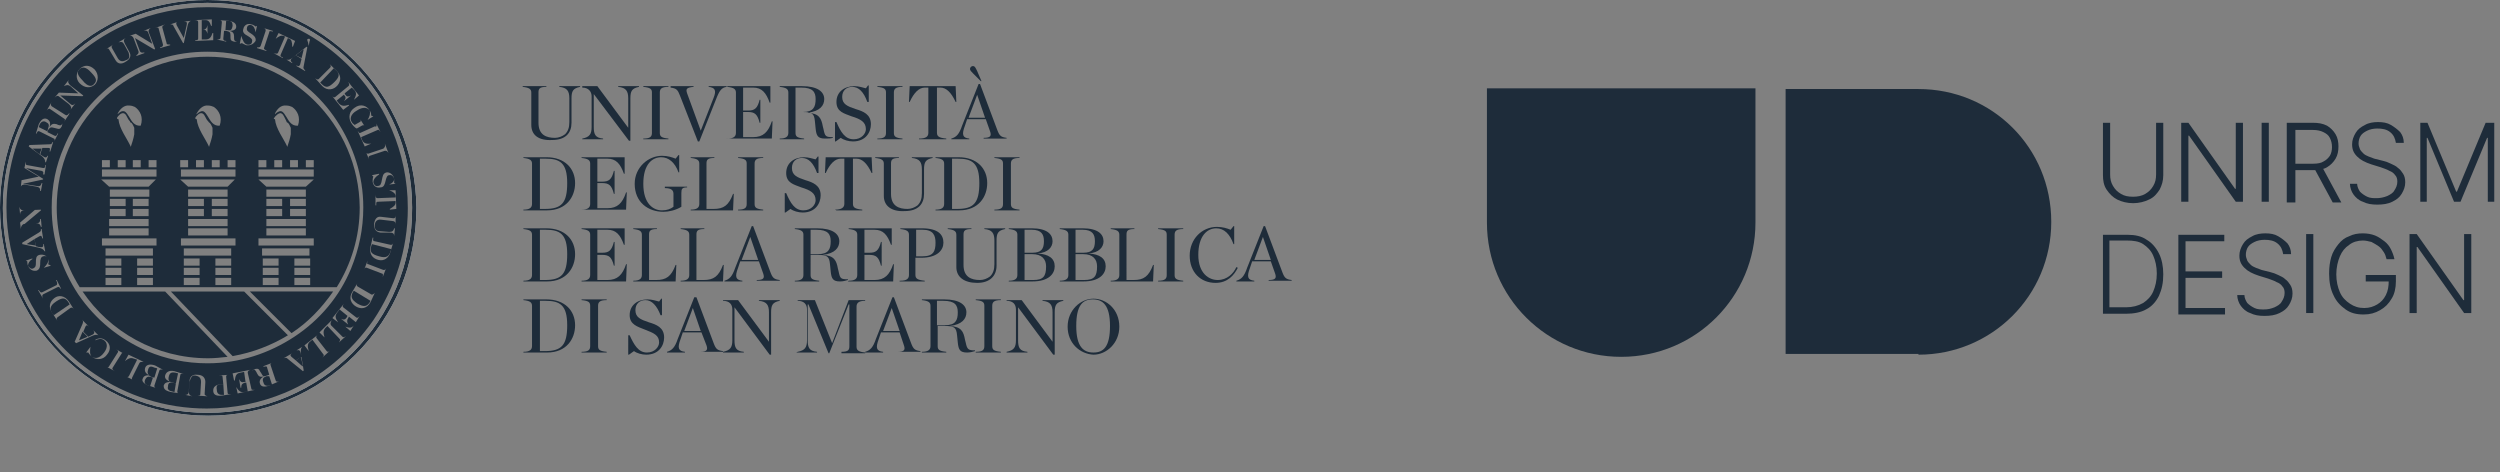 <?xml version="1.0" encoding="utf-8"?>
<!-- Generator: Adobe Illustrator 24.0.0, SVG Export Plug-In . SVG Version: 6.00 Build 0)  -->
<svg version="1.1" id="Layer_1" xmlns="http://www.w3.org/2000/svg" xmlns:xlink="http://www.w3.org/1999/xlink" x="0px" y="0px"
	 viewBox="0 0 348.2 65.8" style="enable-background:new 0 0 348.2 65.8;" xml:space="preserve">
<rect x="0" y="0" width="348.2" height="65.8" fill="#808080" stroke="none"/>
<style type="text/css">
	.st0{fill:#1E2C3A;}
	.st1{fill:none;}
	.st2{fill:#FFFFFF;}
</style>
<g>
	<path class="st0" d="M20.2,52.9c-0.1,0.3-0.1,0.6,0.4,0.8l0.3,0.1l0.4-1.2L21,52.5C20.6,52.4,20.4,52.5,20.2,52.9"/>
	<path class="st0" d="M30.8,53.5c-0.6,0-0.7,0.3-0.6,0.8c0,0.4,0.2,0.7,0.7,0.7l0.3,0l-0.1-1.5L30.8,53.5z"/>
	<rect class="st1" width="194.4" height="65.8"/>
	<polygon class="st0" points="11,47.4 11,47.4 12.2,46.9 11.5,46.2 	"/>
	<path class="st0" d="M23.4,53.8c-0.1,0.3,0,0.6,0.5,0.7l0.4,0.1l0.2-1.2l-0.4-0.1C23.6,53.2,23.4,53.4,23.4,53.8"/>
	<path class="st0" d="M7.8,42c-0.9,0.6-0.9,1.1-0.5,1.7l0.2,0.2l2.2-1.5l-0.1-0.2C9.1,41.4,8.7,41.4,7.8,42"/>
	<path class="st0" d="M23.5,52.5c-0.1,0.4,0,0.7,0.6,0.8l0.4,0.1l0.3-1.4l-0.4-0.1C23.8,51.8,23.6,52,23.5,52.5"/>
	<path class="st0" d="M20.6,51.6c-0.1,0.3,0,0.7,0.5,0.9l0.4,0.1l0.4-1.3l-0.4-0.1C20.9,50.9,20.7,51.1,20.6,51.6"/>
	<path class="st0" d="M32.4,3.6c0-0.4-0.1-0.7-0.6-0.7l-0.3,0l-0.1,1.3l0.3,0C32.2,4.3,32.3,4.1,32.4,3.6"/>
	<path class="st0" d="M13.1,11.7c0.4-0.4,0.4-0.8-0.4-1.6c-0.7-0.8-1.2-0.8-1.6-0.5c-0.4,0.4-0.4,0.8,0.4,1.6
		C12.2,12.1,12.8,12.1,13.1,11.7"/>
	<rect class="st1" width="194.4" height="65.8"/>
	<polygon class="st0" points="3.7,34 3.7,34 5,34.2 4.8,33.3 	"/>
	<polygon class="st0" points="42.3,6.9 42.2,6.9 41.2,7.7 42,8.1 	"/>
	<polygon class="st0" points="4.5,20.7 4.5,20.7 5.5,21.5 5.8,20.7 	"/>
	<path class="st0" d="M6.7,17.9c0.2-0.5,0.1-0.7-0.3-0.9c-0.3-0.2-0.7-0.1-0.9,0.4l-0.1,0.3l1.2,0.6L6.7,17.9z"/>
	<path class="st0" d="M46.6,11.4c0.8-0.8,0.7-1.2,0.1-1.7l-0.2-0.2l-1.9,2l0.2,0.2C45.4,12.3,45.8,12.2,46.6,11.4"/>
	<path class="st0" d="M51.7,34.3c-0.2,0.8,0,1.1,1.1,1.4c1,0.3,1.4,0,1.6-0.7l0.1-0.3L51.8,34L51.7,34.3z"/>
	<path class="st0" d="M49.2,40.6c-0.4,0.7-0.3,1.1,0.6,1.7c0.9,0.5,1.3,0.4,1.7-0.2l0.1-0.2l-2.3-1.4L49.2,40.6z"/>
	<path class="st0" d="M37.1,52.4c-0.5,0.2-0.6,0.4-0.4,0.9c0.1,0.4,0.4,0.5,0.9,0.4l0.3-0.1l-0.4-1.2L37.1,52.4z"/>
	<rect class="st1" width="194.4" height="65.8"/>
	<polygon class="st0" points="41.2,50.2 42.1,51 42.2,51 41.9,49.7 	"/>
	<path class="st0" d="M55.1,31.3L55.1,31.3c0-0.4-0.1-0.4-0.3-0.5l-1.7-0.2c-0.6-0.1-0.9,0.3-0.9,0.8c0,0.2,0,0.4,0.1,0.5
		c0.1,0.2,0.3,0.3,0.6,0.3l1.3,0.1c0.4,0,0.6-0.1,0.7-0.5H55l-0.1,1.1h0c0-0.4-0.2-0.5-0.6-0.5L53,32.4c-0.6-0.1-0.9-0.4-0.9-1.2
		c0.1-0.7,0.4-1.1,1-1l1.7,0.2c0.2,0,0.3-0.1,0.3-0.4l0,0L55.1,31.3z M54.4,35c-0.2,1-1,1.4-1.7,1.2c-0.8-0.2-1.3-0.8-1.1-1.8
		l0.3-1.3l0.1,0c-0.1,0.4,0,0.5,0.2,0.5l2.2,0.5c0.2,0,0.3,0,0.4-0.4l0,0L54.4,35z M53.3,38.6L53.3,38.6c0.1-0.4,0-0.5-0.1-0.5
		l-2.1-0.8c-0.2-0.1-0.3,0-0.4,0.3l0,0l0.5-1.3l0,0c-0.1,0.4-0.1,0.5,0.1,0.5l2.1,0.8c0.2,0,0.3,0,0.4-0.3l0,0L53.3,38.6z
		 M51.6,42.1c-0.5,0.9-1.3,1-2,0.6c-0.7-0.4-1.1-1.2-0.5-2.1l0.7-1.2l0,0c-0.2,0.3-0.1,0.4,0,0.5l1.9,1.1c0.1,0.1,0.3,0,0.5-0.2l0,0
		L51.6,42.1z M48.8,46.1l-0.7-0.6l0,0c0.6,0.2,0.9,0.2,1.2-0.2l0.3-0.4l-1-0.8l-0.1,0.2c-0.2,0.3-0.2,0.5,0,0.9l0,0l-1-0.8l0,0
		c0.4,0.2,0.6,0.1,0.8-0.2l0.1-0.2l-1.1-0.9l-0.3,0.4c-0.4,0.5-0.3,0.8,0.1,1.4l0,0l-0.8-0.6l1.6-2l0,0c-0.2,0.3-0.2,0.4-0.1,0.5
		l1.8,1.4c0.1,0.1,0.3,0.1,0.5-0.2l0,0L48.8,46.1z M47.2,47.7L47.2,47.7c0.2-0.3,0.2-0.4,0.1-0.5l-1.7-1.8l-0.2,0.2
		c-0.4,0.4-0.4,0.7-0.2,1.4l0,0l-0.7-0.7l1.7-1.7l0,0C46,45,46,45.1,46.1,45.3l1.6,1.6c0.1,0.1,0.2,0.1,0.5-0.1l0,0L47.2,47.7z
		 M44.9,49.8L44.9,49.8c0.3-0.3,0.2-0.4,0.1-0.5l-1.5-2l-0.2,0.2c-0.5,0.3-0.5,0.7-0.3,1.4l0,0l-0.6-0.8l1.9-1.5l0,0
		c-0.3,0.2-0.3,0.4-0.2,0.5l1.4,1.8c0.1,0.1,0.2,0.2,0.5-0.1l0,0L44.9,49.8z M42.2,51.7L40.1,50c-0.2-0.2-0.3-0.2-0.6-0.1l0,0
		l1.2-0.7l0,0c-0.3,0.2-0.3,0.3-0.1,0.5l0.6,0.5l0.8-0.5l-0.1-0.4c-0.1-0.5-0.2-0.6-0.6-0.5l0,0l0.8-0.5l0,0
		c-0.2,0.2-0.2,0.4-0.2,0.9l0.4,2.4L42.2,51.7z M37.5,53.7c-0.8,0.3-1.2,0.1-1.3-0.3c-0.1-0.3,0-0.7,0.6-1v0c-0.6,0.2-0.8,0-1-0.4
		l-0.1-0.2c-0.2-0.3-0.2-0.4-0.6-0.2l0,0c0.1-0.1,0.3-0.1,0.4-0.2c0.4-0.1,0.6,0,0.7,0.3l0.2,0.3c0.2,0.4,0.3,0.5,0.8,0.3l0.3-0.1
		l-0.3-1c0-0.2-0.2-0.2-0.5-0.1l0-0.1l1.3-0.5l0,0c-0.3,0.1-0.4,0.2-0.3,0.4l0.7,2.1c0.1,0.2,0.2,0.2,0.5,0.1l0,0L37.5,53.7z
		 M33.1,54.8l-0.2-0.9l0,0c0.3,0.5,0.6,0.8,1.1,0.7l0.5-0.1l-0.2-1.2l-0.2,0c-0.3,0.1-0.5,0.2-0.5,0.7l-0.1,0l-0.2-1.2l0,0
		c0.2,0.4,0.4,0.5,0.7,0.4l0.2,0L34,51.8l-0.5,0.1c-0.6,0.1-0.7,0.4-0.8,1.1l-0.1,0l-0.2-1l2.5-0.5l0,0c-0.3,0.1-0.4,0.2-0.4,0.4
		l0.5,2.2c0,0.2,0.1,0.2,0.5,0.2l0,0L33.1,54.8z M30.9,55.1c-0.9,0.1-1.2-0.2-1.2-0.7c0-0.4,0.2-0.8,1.1-0.9l0.3,0L31,52.5
		c0-0.2-0.1-0.2-0.5-0.2l0,0l1.4-0.1v0c-0.4,0-0.4,0.1-0.4,0.3l0.2,2.2c0,0.2,0.1,0.2,0.5,0.2v0L30.9,55.1z M20.5,48.9
		c-3.9-1.7-7.2-4.4-9.6-7.9c-2.3-3.5-3.7-7.6-3.7-12.1c0-3,0.6-5.9,1.7-8.4c1.6-3.9,4.4-7.2,7.9-9.6s7.6-3.7,12.1-3.7
		c3,0,5.8,0.6,8.5,1.7c3.9,1.6,7.2,4.4,9.5,7.9s3.7,7.6,3.7,12.1c0,3-0.6,5.8-1.7,8.5c-1.6,3.9-4.4,7.2-7.9,9.5
		c-3.5,2.3-7.6,3.7-12.1,3.7C25.9,50.6,23.1,50,20.5,48.9 M28.9,55.2l-1.4-0.1v0c0.4,0,0.4-0.1,0.4-0.2l0.1-1.7
		c0-0.6-0.3-0.8-0.8-0.9c-0.2,0-0.4,0-0.5,0.2c-0.1,0.1-0.2,0.3-0.3,0.7l-0.1,1.3c0,0.4,0.1,0.6,0.5,0.7v0L25.8,55v0
		c0.4,0,0.5-0.2,0.5-0.6l0.1-1.3c0-0.6,0.4-1,1.1-0.9c0.7,0,1.1,0.4,1.1,1l-0.1,1.7C28.5,55,28.6,55.1,28.9,55.2L28.9,55.2z
		 M25.6,52.1c-0.4-0.1-0.5,0-0.5,0.2l-0.4,2.2c0,0.2,0,0.3,0.4,0.3l0,0l-1.3-0.2c-0.9-0.2-1-0.5-1-0.9c0.1-0.3,0.3-0.5,1-0.5v0
		c-0.6-0.2-0.9-0.5-0.8-0.9c0.1-0.4,0.5-0.8,1.3-0.6L25.6,52.1L25.6,52.1z M22.7,51.5c-0.3-0.1-0.5,0-0.5,0.1l-0.7,2.1
		c0,0.2,0,0.3,0.4,0.4l0,0l-1.2-0.4c-0.8-0.3-1-0.7-0.8-1c0.1-0.3,0.4-0.5,1-0.4v0c-0.6-0.2-0.8-0.6-0.7-1s0.5-0.7,1.4-0.4
		L22.7,51.5L22.7,51.5z M19.4,50.6l-1,2c-0.1,0.2,0,0.3,0.3,0.4l0,0l-1.2-0.6l0,0c0.3,0.2,0.4,0.1,0.5-0.1l1.1-2.2L18.8,50
		c-0.5-0.2-0.8-0.2-1.4,0.3l0,0l0.5-0.9l2.1,1l0,0C19.6,50.4,19.5,50.4,19.4,50.6 M16.9,49.3l-1.2,1.9c-0.1,0.1-0.1,0.3,0.3,0.5l0,0
		L14.7,51l0,0c0.3,0.2,0.4,0.2,0.5,0l1.2-1.9c0.1-0.1,0.1-0.3-0.3-0.5l0,0l1.2,0.7l0,0C17.1,49.1,17,49.1,16.9,49.3 M12.8,49.7
		c-0.2-0.2-0.4-0.4-0.5-0.6l-0.3,0l0,0l0.6-0.8l0,0C12.5,49,12.5,49.4,12.8,49.7c0.5,0.3,1.1,0.2,1.7-0.6c0.6-0.8,0.4-1.4,0-1.7
		c-0.4-0.3-0.8-0.2-1.2,0l0-0.1c0.4-0.2,0.9-0.3,1.4,0.1c0.7,0.5,0.8,1.3,0.2,2C14.4,50.1,13.5,50.2,12.8,49.7 M10.4,47.6l1.1-2.5
		c0.1-0.3,0.1-0.4-0.1-0.6l0,0l1,1l0,0c-0.3-0.3-0.4-0.2-0.5,0l-0.3,0.7l0.7,0.7l0.4-0.2c0.5-0.2,0.5-0.4,0.3-0.7l0,0l0.7,0.7l0,0
		c-0.2-0.1-0.5-0.1-0.9,0.1l-2.2,1L10.4,47.6z M10.3,43.1c-0.2-0.3-0.3-0.3-0.5-0.2L8,44.2c-0.1,0.1-0.2,0.2,0,0.5l0,0l-0.7-1.1
		c-0.6-0.8-0.4-1.6,0.3-2.1C8.1,41.1,9,41.1,9.6,42L10.3,43.1L10.3,43.1z M6,41.6L6,41.6l-0.7-1.2l0.1,0c0.2,0.3,0.3,0.4,0.5,0.3
		l2-1C8,39.5,8,39.4,7.8,39l0.1,0l0.6,1.2l-0.1,0C8.3,40,8.2,39.9,8,40l-2,1C5.9,41.1,5.8,41.2,6,41.6 M3.9,37
		c-0.1-0.2-0.1-0.5-0.1-0.6l-0.2-0.1l0,0l0.9-0.3l0,0.1C4.1,36.3,3.9,36.7,3.9,37c0.2,0.3,0.4,0.5,0.7,0.4C5,37.2,5,37,5,36.5
		c0-0.4,0-0.9,0.5-1c0.4-0.1,1,0,1.2,0.6c0.1,0.2,0.1,0.5,0,0.7L7.1,37l0,0l-1,0.3l0,0c0.4-0.4,0.7-0.8,0.6-1.2
		c-0.1-0.4-0.4-0.5-0.7-0.4c-0.3,0.1-0.4,0.4-0.4,0.9c0,0.4,0,0.9-0.5,1.1C4.5,37.8,4.1,37.5,3.9,37 M3.1,34l0-0.2l2.3-1.4
		c0.3-0.2,0.3-0.2,0.3-0.5l0.1,0L6,33.2l-0.1,0c-0.1-0.4-0.2-0.4-0.4-0.3l-0.7,0.4l0.2,1l0.4,0.1c0.5,0.1,0.7,0,0.6-0.4l0.1,0l0.2,1
		l-0.1,0c-0.1-0.2-0.3-0.4-0.8-0.5L3.1,34z M2.9,31.9L2.9,31.9L2.8,31l2.1-1.8l0,0l-1.5,0.1c-0.4,0-0.6,0.2-0.6,0.6h0l-0.1-1.1h0
		c0.1,0.4,0.3,0.5,0.7,0.5l2.3-0.1l0,0.1l-2.4,2v0L5,31.1c0.4,0,0.6-0.1,0.6-0.6h0.1l0.1,1.1H5.7c-0.1-0.4-0.3-0.5-0.7-0.5l-1.7,0.1
		C3.1,31.3,2.9,31.5,2.9,31.9 M3,25.1l2.4-0.5v0l-2-1.2l0.2-0.9l0,0c0,0.4,0,0.5,0.2,0.5l2.2,0.4c0.2,0,0.3,0,0.3-0.4l0.1,0
		l-0.2,1.3H6c0.1-0.4,0-0.4-0.2-0.5l-2.2-0.4l0,0L6,24.9l0,0.1l-2.8,0.6v0l1.9,0.3c0.4,0.1,0.6,0,0.7-0.4l0.1,0l-0.2,1.1l-0.1,0
		c0-0.4-0.1-0.5-0.5-0.6l-1.7-0.3c-0.2,0-0.5,0.1-0.5,0.4l0,0L3,25.1z M4.1,20.2l2.7-0.1c0.3,0,0.4,0,0.5-0.3l0.1,0l-0.4,1.3l-0.1,0
		c0.1-0.4,0.1-0.5-0.2-0.5H5.9l-0.3,0.9l0.3,0.2c0.4,0.3,0.6,0.3,0.7,0l0.1,0l-0.3,0.9l-0.1,0c0-0.3-0.1-0.5-0.4-0.8L4,20.4
		L4.1,20.2z M5.4,17.3c0.4-0.8,0.8-0.9,1.2-0.7c0.3,0.2,0.5,0.5,0.3,1.1l0,0c0.3-0.5,0.6-0.5,1-0.4l0.2,0.1c0.4,0.1,0.4,0.1,0.6-0.2
		l0,0c0,0.1-0.1,0.3-0.1,0.4c-0.2,0.4-0.4,0.4-0.7,0.3l-0.4-0.1c-0.4-0.1-0.5-0.1-0.8,0.3l-0.1,0.3l1,0.5c0.2,0.1,0.3,0,0.4-0.3
		l0.1,0l-0.6,1.2l0,0c0.2-0.3,0.1-0.5,0-0.5l-2-1c-0.2-0.1-0.3,0-0.4,0.3l-0.1,0L5.4,17.3z M7.2,14.2L7.2,14.2
		c-0.2,0.3-0.1,0.5,0,0.6L9.1,16c0.1,0.1,0.3,0.1,0.5-0.2l0.1,0l-0.8,1.2l0,0c0.2-0.3,0.2-0.4,0-0.5L7,15.2
		c-0.1-0.1-0.3-0.1-0.5,0.2l0,0L7.2,14.2z M8.2,12.9l2.7,0.1l0,0L9.8,12c-0.3-0.2-0.5-0.2-0.9,0l0,0l0.7-0.9l0,0
		c-0.2,0.3-0.1,0.5,0.2,0.8l1.8,1.4l-0.1,0.1l-3.1-0.1l0,0l1.3,1.1c0.3,0.3,0.5,0.3,0.8,0l0,0l-0.7,0.9l0,0c0.2-0.3,0.1-0.5-0.2-0.8
		l-1.3-1c-0.2-0.2-0.4-0.2-0.7,0.1l0,0L8.2,12.9z M11.1,9.6C11.7,9,12.5,9,13.2,9.7c0.6,0.7,0.5,1.6,0,2.1c-0.6,0.5-1.4,0.5-2.1-0.2
		C10.5,11,10.6,10.1,11.1,9.6 M15.8,6.2L15.8,6.2c-0.3,0.2-0.3,0.3-0.2,0.5l0.8,1.4c0.3,0.5,0.7,0.5,1.1,0.3C17.8,8.3,17.9,8.2,18,8
		c0-0.2,0-0.4-0.1-0.7l-0.6-1.1c-0.2-0.4-0.4-0.4-0.8-0.3l0,0l1-0.6l0,0c-0.3,0.2-0.3,0.4-0.1,0.8l0.6,1.1c0.3,0.5,0.2,1-0.5,1.4
		c-0.6,0.4-1.1,0.3-1.4-0.2l-0.9-1.5c-0.1-0.2-0.2-0.2-0.5,0l0,0L15.8,6.2z M18.9,4.7l2.3,1.4l0,0l-0.5-1.4
		c-0.1-0.4-0.3-0.5-0.7-0.4l0,0L21,3.9l0,0c-0.3,0.2-0.4,0.4-0.2,0.8l0.8,2.1l-0.1,0.1l-2.7-1.6l0,0l0.6,1.6
		c0.1,0.4,0.3,0.5,0.7,0.4l0,0.1l-1.1,0.4l0-0.1c0.3-0.2,0.4-0.4,0.2-0.8l-0.6-1.6c-0.1-0.2-0.3-0.4-0.6-0.3l0,0L18.9,4.7z M23,3.4
		L23,3.4c-0.4,0.2-0.4,0.3-0.4,0.4l0.6,2.2c0,0.2,0.1,0.2,0.5,0.2l0,0.1l-1.4,0.4l0-0.1c0.4-0.1,0.4-0.2,0.4-0.4l-0.6-2.2
		c0-0.2-0.2-0.2-0.5-0.1l0,0L23,3.4z M24.9,3L24.9,3c-0.4,0.1-0.4,0.2-0.3,0.5l1,1.8h0L26,3.5c0.1-0.4,0-0.5-0.4-0.5l0,0l1-0.1l0,0
		c-0.3,0.1-0.4,0.3-0.5,0.8l-0.5,2.3l-0.1,0l-1.3-2.3c-0.1-0.3-0.2-0.3-0.5-0.3v0L24.9,3z M29.5,2.7l0,0.9l-0.1,0
		C29.2,3,29,2.8,28.6,2.8l-0.5,0l0,1.3l0.2,0c0.3,0,0.5-0.1,0.6-0.6h0l0,1.2h0c-0.1-0.4-0.3-0.6-0.6-0.6h-0.2l0,1.4l0.5,0
		c0.6,0,0.8-0.3,1-0.9h0.1v1l-2.5,0.1V5.6c0.4,0,0.4-0.1,0.4-0.3l0-2.2c0-0.2-0.1-0.3-0.5-0.3v0L29.5,2.7z M30.2,5.5
		c0.4,0,0.5-0.1,0.5-0.2l0.2-2.2c0-0.2-0.1-0.3-0.4-0.3v0l1.3,0.1c0.8,0.1,1.1,0.4,1.1,0.8c0,0.4-0.3,0.6-1,0.6v0
		c0.6,0.1,0.7,0.4,0.7,0.8v0.2c0,0.4,0.1,0.4,0.4,0.5v0c-0.1,0-0.3,0-0.4,0c-0.4-0.1-0.5-0.2-0.5-0.6V4.9c0-0.4-0.1-0.5-0.6-0.6
		l-0.3,0l-0.1,1.1c0,0.2,0.1,0.3,0.4,0.3l0,0.1L30.2,5.5L30.2,5.5z M33.6,5L33.6,5c0.2,0.6,0.4,1.1,0.8,1.2c0.4,0.1,0.7-0.1,0.7-0.4
		C35.2,5.5,35,5.3,34.5,5c-0.4-0.2-0.8-0.5-0.6-1C34,3.5,34.5,3.2,35,3.4c0.2,0,0.5,0.2,0.6,0.3l0.2-0.1l0,0l-0.2,0.9l0,0
		c-0.1-0.6-0.3-0.9-0.6-1c-0.3-0.1-0.6,0.1-0.6,0.4c-0.1,0.3,0.1,0.5,0.6,0.8c0.3,0.2,0.7,0.5,0.6,1C35.4,6,35,6.4,34.3,6.3
		c-0.2-0.1-0.5-0.2-0.6-0.3l-0.3,0.1l0,0L33.6,5z M36.3,6.4L37,4.3c0-0.2,0-0.3-0.3-0.4l0,0L38,4.3l0,0.1c-0.4-0.1-0.5-0.1-0.5,0.1
		l-0.7,2.1c-0.1,0.2,0,0.3,0.3,0.4l0,0.1l-1.3-0.4l0-0.1C36.1,6.6,36.2,6.6,36.3,6.4 M38.1,7.4c0.3,0.1,0.5,0.1,0.6,0l1-2.3L39.5,5
		c-0.3-0.1-0.6,0-1.1,0.4l0,0l0.4-0.8l2.3,1.1l-0.3,0.8l-0.1,0c0-0.6-0.1-1-0.4-1.1l-0.2-0.1l-1,2.3c-0.1,0.2,0,0.3,0.3,0.4l0,0.1
		L38.1,7.4L38.1,7.4z M42.8,6.6l-0.5,2.6c-0.1,0.3,0,0.4,0.2,0.6l0,0.1l-1.2-0.7l0-0.1c0.3,0.2,0.4,0.1,0.5-0.1L42,8.2l-0.8-0.5
		L40.8,8c-0.4,0.3-0.4,0.5-0.1,0.7l0,0.1l-0.8-0.5l0,0c0.3,0.1,0.5,0,0.9-0.3l1.9-1.5L42.8,6.6z M42.8,5.5c0-0.1,0.2-0.1,0.3-0.1
		c0.1,0.1,0.1,0.2,0,0.4L43,6.4l0,0l-0.1-0.5C42.8,5.7,42.8,5.6,42.8,5.5 M43.9,10.9c0.3,0.2,0.4,0.2,0.5,0.1L46,9.4
		c0.1-0.1,0.1-0.3-0.1-0.5l0,0l0.9,0.9c0.8,0.7,0.7,1.5,0.2,2.1c-0.5,0.6-1.4,0.8-2.1,0.1L43.9,10.9L43.9,10.9z M48.5,11.4l1.5,1.9
		l-0.7,0.6l0,0c0.3-0.6,0.4-0.9,0.1-1.3L49,12.2l-1,0.8l0.1,0.2c0.2,0.3,0.4,0.3,0.8,0.1l0,0l-1,0.8l0,0c0.3-0.4,0.3-0.6,0-0.9
		L48,13.1l-1.1,0.9l0.3,0.4c0.4,0.4,0.7,0.4,1.4,0.2l0,0.1l-0.8,0.6l-1.6-2l0,0c0.2,0.3,0.4,0.3,0.5,0.2l1.7-1.4
		C48.7,11.9,48.7,11.8,48.5,11.4L48.5,11.4z M51.5,15.4c0.2,0.3,0.2,0.5,0.2,0.7l0.3,0.1l0,0l-0.8,0.5l0,0
		C51.5,16.2,51.6,15.8,51.5,15.4c-0.3-0.4-0.9-0.6-1.8,0c-0.9,0.5-1,1.2-0.7,1.6c0.1,0.2,0.3,0.3,0.4,0.4l0.7-0.4
		c0.2-0.1,0.2-0.2,0-0.5l0,0l0.7,1.1l0,0c-0.1-0.2-0.2-0.2-0.4-0.1l-0.7,0.4c-0.3-0.1-0.6-0.5-0.8-0.8c-0.4-0.7-0.3-1.6,0.5-2.1
		C50.2,14.4,51.1,14.7,51.5,15.4 M52.4,17.2L52.4,17.2l0.6,1.2l0,0c-0.2-0.3-0.3-0.4-0.4-0.3l-2.3,1l0.1,0.3
		c0.2,0.5,0.5,0.7,1.3,0.6l0,0l-0.9,0.4l-1-2.2l0,0c0.2,0.3,0.3,0.4,0.4,0.3l2-0.9C52.5,17.7,52.5,17.5,52.4,17.2 M53.6,20L53.6,20
		l0.5,1.3l0,0C53.9,21,53.8,21,53.6,21l-2.1,0.7c-0.2,0.1-0.2,0.2-0.1,0.5l0,0L50.9,21l0,0c0.1,0.4,0.2,0.4,0.4,0.4l2.1-0.7
		C53.6,20.5,53.7,20.4,53.6,20 M54.9,24.9c0,0.2,0,0.5,0,0.6l0.2,0.1l0,0l-0.9,0.1l0,0C54.7,25.5,54.9,25.2,54.9,24.9
		c-0.1-0.3-0.3-0.6-0.7-0.5c-0.3,0-0.4,0.4-0.5,0.8c-0.1,0.4-0.2,0.9-0.7,0.9c-0.5,0.1-1-0.1-1.1-0.8c0-0.2,0-0.5,0.1-0.7l-0.2-0.2
		l0,0l1-0.2l0,0.1C52.3,24.6,52,25,52,25.4c0.1,0.4,0.4,0.6,0.6,0.5c0.4,0,0.5-0.3,0.6-0.9c0.1-0.4,0.1-0.9,0.7-1
		C54.4,24,54.8,24.4,54.9,24.9 M55.2,29.1l-0.9,0.1v-0.1c0.5-0.3,0.8-0.5,0.8-0.9l0-0.2l-2.5,0.1c-0.2,0-0.2,0.1-0.2,0.5h-0.1l0-1.5
		h0c0,0.4,0.1,0.5,0.3,0.5l2.5-0.1l0-0.2c0-0.3-0.3-0.6-0.9-0.8v0l0.9,0L55.2,29.1z M54.6,18.1c-2.1-5-5.7-9.3-10.1-12.3
		c-4.5-3-9.8-4.8-15.6-4.8c-3.8,0-7.5,0.8-10.9,2.2c-5,2.1-9.3,5.7-12.3,10.1c-3,4.4-4.8,9.8-4.8,15.6c0,3.8,0.8,7.5,2.2,10.9
		c2.1,5,5.6,9.3,10.1,12.3c4.4,3,9.8,4.8,15.6,4.8h0c3.8,0,7.5-0.8,10.9-2.2c5-2.1,9.2-5.7,12.3-10.1c3-4.5,4.8-9.8,4.8-15.6
		C56.8,25.1,56,21.4,54.6,18.1"/>
	<path class="st2" d="M28.9,57.5c-15.7,0-28.5-12.8-28.5-28.5S13.2,0.4,28.9,0.4c15.7,0,28.5,12.8,28.5,28.5
		C57.5,44.7,44.7,57.5,28.9,57.5 M49.4,8.5C43.9,3,36.7,0,28.9,0s-15,3-20.5,8.5C3,13.9,0,21.2,0,28.9s3,15,8.5,20.5
		s12.7,8.5,20.5,8.5c7.7,0,15-3,20.5-8.5s8.5-12.7,8.5-20.5C57.9,21.2,54.8,13.9,49.4,8.5"/>
	<path class="st0" d="M28.9,57.5c-15.7,0-28.5-12.8-28.5-28.5S13.2,0.4,28.9,0.4c15.7,0,28.5,12.8,28.5,28.5
		C57.5,44.7,44.7,57.5,28.9,57.5 M49.4,8.5C43.9,3,36.7,0,28.9,0s-15,3-20.5,8.5C3,13.9,0,21.2,0,28.9s3,15,8.5,20.5
		s12.7,8.5,20.5,8.5c7.7,0,15-3,20.5-8.5s8.5-12.7,8.5-20.5C57.9,21.2,54.8,13.9,49.4,8.5"/>
	<path class="st0" d="M43.7,23.3h-1.1v-1h1.1V23.3z M43.7,24.6H36v-1h7.7V24.6z M42.6,26h-5.5L36,25h7.7L42.6,26z M42.6,32.8h-5.5
		v-1h5.5V32.8z M42.6,31.5h-5.5v-1h5.5V31.5z M39.3,30.1h-2.2v-1h2.2V30.1z M39.3,28.7h-2.2v-1h2.2V28.7z M37.1,26.4h5.5v1h-5.5
		V26.4z M42.6,30.1h-2.2v-1h2.2V30.1z M40.4,27.7h2.2v1h-2.2V27.7z M43.7,34.2H36v-1h7.7V34.2z M43.1,35.6h-6.6v-1h6.6V35.6z
		 M43.1,37H41v-1h2.2V37z M43.1,38.3H41v-1h2.2V38.3z M43.1,39.7H41v-1h2.2V39.7z M38.8,37h-2.2v-1h2.2V37z M38.8,38.3h-2.2v-1h2.2
		V38.3z M38.8,39.7h-2.2v-1h2.2V39.7z M32.8,23.3h-1.1v-1h1.1V23.3z M32.8,24.6h-7.6v-1h7.6V24.6z M31.7,26h-5.5l-1.1-1h7.6L31.7,26
		z M31.7,32.8h-5.5v-1h5.5V32.8z M31.7,31.5h-5.5v-1h5.5V31.5z M28.4,30.1h-2.2v-1h2.2V30.1z M28.4,28.7h-2.2v-1h2.2V28.7z
		 M26.2,26.4h5.5v1h-5.5V26.4z M31.7,30.1h-2.2v-1h2.2V30.1z M29.5,27.7h2.2v1h-2.2V27.7z M32.8,34.2h-7.6v-1h7.6V34.2z M32.2,35.6
		h-6.6v-1h6.6V35.6z M32.2,37H30v-1h2.2V37z M32.2,38.3H30v-1h2.2V38.3z M32.2,39.7H30v-1h2.2V39.7z M27.8,37h-2.2v-1h2.2V37z
		 M27.8,38.3h-2.2v-1h2.2V38.3z M27.8,39.7h-2.2v-1h2.2V39.7z M21.8,23.3h-1.1v-1h1.1V23.3z M21.8,24.6h-7.6v-1h7.6V24.6z M20.7,26
		h-5.5l-1.1-1h7.6L20.7,26z M20.7,32.8h-5.5v-1h5.5V32.8z M20.7,31.5h-5.5v-1h5.5V31.5z M17.5,30.1h-2.2v-1h2.2V30.1z M17.5,28.7
		h-2.2v-1h2.2V28.7z M15.3,26.4h5.5v1h-5.5V26.4z M20.7,30.1h-2.2v-1h2.2V30.1z M18.5,27.7h2.2v1h-2.2V27.7z M21.8,34.2h-7.6v-1h7.6
		V34.2z M21.3,35.6h-6.6v-1h6.6V35.6z M21.3,37h-2.2v-1h2.2V37z M21.3,38.3h-2.2v-1h2.2V38.3z M21.3,39.7h-2.2v-1h2.2V39.7z
		 M16.9,37h-2.2v-1h2.2V37z M16.9,38.3h-2.2v-1h2.2V38.3z M16.9,39.7h-2.2v-1h2.2V39.7z M14.2,22.3h1.1v1h-1.1V22.3z M17.5,23.3
		h-1.1v-1h1.1V23.3z M16.3,16.4c0.1-0.2,0.6-0.8,1-0.6c0.2,0.1,0.3,0.3,0.4,0.5c0.1,0.2,0.2,0.4,0.4,0.6c0,0.1,0.1,0.2,0.2,0.2
		c0.2,0.2,0.3,0.5,0.4,0.7c0,0.3,0,0.6,0,0.9c-0.1,0.6-0.3,1.2-0.5,1.8c0,0,0,0,0,0c0,0,0-0.1,0-0.1c-0.5-1.1-1.6-2.5-1.7-3.8
		C16.3,16.6,16.3,16.5,16.3,16.4 M19.6,23.3h-1.1v-1h1.1V23.3z M16.4,15.8c0.3-0.6,0.9-1.2,1.6-1.1c0.3,0,0.6,0.1,0.8,0.2
		c0.7,0.5,1.2,1.4,0.8,2.6c-0.9,0.1-1.3-0.7-1.6-1.2l0,0c-0.2-0.3-0.4-0.7-0.7-0.8c-0.4-0.1-0.7,0.2-0.9,0.4
		C16.4,15.9,16.4,15.9,16.4,15.8 M25.1,22.3h1.1v1h-1.1V22.3z M28.4,23.3h-1.1v-1h1.1V23.3z M27.2,16.4c0.1-0.2,0.6-0.8,1-0.6
		c0.2,0.1,0.3,0.3,0.4,0.5c0.1,0.2,0.2,0.4,0.4,0.6c0.1,0.1,0.1,0.2,0.2,0.2c0.2,0.2,0.3,0.5,0.4,0.7c0,0.3,0,0.6,0,0.9
		c-0.1,0.6-0.3,1.2-0.5,1.8h0c0,0,0,0,0,0c0,0,0-0.1,0-0.1c-0.5-1.1-1.6-2.5-1.7-3.8C27.2,16.6,27.2,16.5,27.2,16.4 M30.6,23.3h-1.1
		v-1h1.1V23.3z M27.4,15.8c0.3-0.6,0.9-1.2,1.6-1.1c0.3,0,0.6,0.1,0.8,0.2c0.7,0.5,1.2,1.4,0.8,2.6c-0.9,0.1-1.3-0.7-1.6-1.2l0,0
		c-0.2-0.3-0.4-0.7-0.7-0.8c-0.3-0.1-0.7,0.2-0.9,0.4C27.3,15.9,27.3,15.9,27.4,15.8 M36,22.3h1.1v1H36V22.3z M39.3,23.3h-1.1v-1
		h1.1V23.3z M38.2,16.4c0.1-0.2,0.7-0.8,1-0.6c0.2,0.1,0.3,0.3,0.4,0.5c0.1,0.2,0.2,0.4,0.3,0.6c0,0.1,0.1,0.2,0.2,0.2
		c0.2,0.2,0.3,0.5,0.4,0.7c0,0.3,0,0.6,0,0.9c-0.1,0.6-0.3,1.2-0.5,1.8h0c0,0,0,0,0,0c0,0,0-0.1,0-0.1c-0.5-1.1-1.6-2.5-1.7-3.8
		C38.1,16.6,38.1,16.5,38.2,16.4 M41.5,23.3h-1.1v-1h1.1V23.3z M38.3,15.8c0.3-0.6,0.8-1.2,1.6-1.1c0.3,0,0.6,0.1,0.8,0.2
		c0.7,0.5,1.2,1.4,0.8,2.6c-0.9,0.1-1.3-0.7-1.6-1.2l0,0c-0.2-0.3-0.4-0.7-0.7-0.8c-0.3-0.1-0.7,0.2-0.9,0.4
		C38.3,15.9,38.3,15.9,38.3,15.8 M28.9,7.9c-11.6,0-21,9.4-21,21c0,4.1,1.2,7.9,3.2,11.1h35.8c2-3.2,3.2-7,3.2-11.1
		C50,17.3,40.5,7.9,28.9,7.9 M11.5,40.6c3.8,5.6,10.2,9.3,17.5,9.3c0.9,0,1.8-0.1,2.7-0.2l-8.7-9.1C22.9,40.6,11.5,40.6,11.5,40.6z
		 M40.6,46.4c2.3-1.5,4.2-3.5,5.8-5.8H34.8L40.6,46.4z M23.8,40.6l8.6,9c2.8-0.5,5.4-1.5,7.7-2.9l-6.1-6.1H23.8z"/>
	<rect class="st1" width="194.4" height="65.8"/>
	<g>
		<path class="st0" d="M74,17.4v-4.5c0-0.5-0.3-0.7-1.2-0.8V12h3.3v0.1c-1,0-1.1,0.3-1.1,0.8v4.2c0,1.7,1.1,2.1,2.3,2.1
			c0.5,0,1-0.2,1.4-0.5c0.4-0.4,0.6-0.9,0.6-1.7v-3.3c0-1-0.3-1.5-1.4-1.6V12h2.9v0.1c-1,0.2-1.2,0.6-1.2,1.6v3.4
			c0,1.4-0.8,2.4-2.7,2.4C75,19.6,74,18.8,74,17.4z"/>
		<path class="st0" d="M82.7,13.1L82.7,13.1l0,4.6c0,1,0.2,1.5,1.3,1.6v0.1h-2.9v-0.1c1-0.2,1.3-0.6,1.3-1.6v-4.3
			c0-0.6-0.4-1.2-1.3-1.2V12h2.1l4.3,5.8h0v-4.1c0-1-0.3-1.5-1.4-1.6V12h2.9v0.1c-1,0.2-1.2,0.6-1.2,1.6v5.9h-0.2L82.7,13.1z"/>
		<path class="st0" d="M89.6,19.3c1,0,1.2-0.3,1.2-0.8v-5.6c0-0.5-0.2-0.7-1.2-0.8V12h3.5v0.1c-1,0-1.2,0.3-1.2,0.8v5.6
			c0,0.5,0.2,0.7,1.2,0.8v0.1h-3.5V19.3z"/>
		<path class="st0" d="M94.7,13.3c-0.3-0.8-0.5-1-1.3-1.1V12h3.2v0.1c-1,0.1-1.1,0.3-0.9,0.9l1.9,5.2h0l1.8-4.6
			c0.4-1,0.2-1.4-0.7-1.5V12h2.5v0.1c-0.7,0.1-1,0.5-1.5,1.8l-2.3,5.8h-0.2L94.7,13.3z"/>
		<path class="st0" d="M101.3,19.3c0.9,0,1.2-0.3,1.2-0.8v-5.6c0-0.5-0.3-0.7-1.2-0.8V12h6l0,2.3l-0.1,0c-0.5-1.4-1.1-2.1-2.3-2.1
			h-1.4v3.2h0.7c0.9,0,1.3-0.3,1.6-1.5h0.1v3.2h-0.1c-0.3-1.2-0.7-1.5-1.6-1.5h-0.7v3.5h1.4c1.4,0,2.1-0.7,2.6-2.2l0.1,0l-0.1,2.4
			h-6.3L101.3,19.3L101.3,19.3z"/>
		<path class="st0" d="M110.8,18.5c0,0.5,0.2,0.7,1.2,0.8v0.1h-3.4v-0.1c0.9,0,1.2-0.3,1.2-0.8v-5.6c0-0.5-0.3-0.7-1.2-0.8V12h3.1
			c2.2,0,3.1,0.8,3.1,1.8c0,0.9-0.6,1.7-2.3,1.9v0c1.6,0.1,1.9,0.8,2.1,1.9l0.1,0.4c0.2,1,0.3,1.1,1.3,1.1v0.1
			c-0.3,0.1-0.7,0.1-1.1,0.1c-1,0-1.2-0.4-1.3-1.4l-0.1-1c-0.1-1.1-0.4-1.3-1.7-1.3h-1L110.8,18.5L110.8,18.5z M111.8,15.6
			c1.5,0,1.8-0.7,1.8-1.8c0-1-0.4-1.6-2-1.6h-0.8v3.4C110.8,15.6,111.8,15.6,111.8,15.6z"/>
		<path class="st0" d="M116.3,17h0.2c0.6,1.4,1.2,2.4,2.4,2.4c1.1,0,1.7-0.8,1.7-1.4c0-1-0.7-1.4-2-1.8c-1-0.4-2.1-0.6-2.1-2
			c0-1.4,1.1-2.2,2.5-2.2c0.6,0,1.2,0.2,1.6,0.3l0.3-0.4h0.1v2.3h-0.2c-0.5-1.4-1.2-2.1-2.1-2.1c-0.8,0-1.4,0.5-1.4,1.4
			c0,1,0.7,1.3,1.9,1.7c1,0.3,2.1,0.7,2.1,2.1c0,1.1-0.7,2.4-2.5,2.4c-0.6,0-1.3-0.2-1.7-0.5l-0.7,0.5h-0.1L116.3,17L116.3,17z"/>
		<path class="st0" d="M122.2,19.3c1,0,1.2-0.3,1.2-0.8v-5.6c0-0.5-0.2-0.7-1.2-0.8V12h3.5v0.1c-1,0-1.2,0.3-1.2,0.8v5.6
			c0,0.5,0.2,0.7,1.2,0.8v0.1h-3.5V19.3z"/>
		<path class="st0" d="M128,19.3c1,0,1.3-0.3,1.3-0.8v-6.3h-0.5c-0.8,0-1.5,0.7-2.1,2l-0.1,0l0.1-2.2h6.4l0.1,2.2l-0.1,0
			c-0.6-1.3-1.3-2-2.1-2h-0.5v6.3c0,0.5,0.3,0.7,1.3,0.8v0.1H128L128,19.3L128,19.3z"/>
		<path class="st0" d="M137.3,16.6h-2.6l-0.3,0.9c-0.5,1.3-0.3,1.7,0.6,1.8v0.1h-2.5v-0.1c0.7-0.2,1.1-0.6,1.5-1.8l2.3-5.8h0.2
			l2.4,6.4c0.3,0.8,0.5,1,1.3,1.1v0.1H137v-0.1c1,0,1.1-0.3,0.9-0.9L137.3,16.6z M137.2,16.4l-1.1-3.2h0l-1.2,3.2H137.2z
			 M135.6,10.3c-0.3-0.3-0.5-0.5-0.5-0.7c0-0.2,0.2-0.4,0.4-0.4c0.3,0,0.4,0.3,0.6,0.7l0.6,1.4h-0.1L135.6,10.3z"/>
	</g>
	<g>
		<path class="st0" d="M72.9,29.2c0.9,0,1.2-0.3,1.2-0.8v-5.6c0-0.5-0.3-0.7-1.2-0.8v-0.1h3.2c2.6,0,4,1.6,4,3.6
			c0,1.9-1.2,3.8-3.9,3.8h-3.3V29.2z M75.9,29.1c2.3,0,3.1-0.8,3.1-3.6c0-2.8-1-3.4-3-3.4h-0.8v7H75.9z"/>
		<path class="st0" d="M81,29.2c0.9,0,1.2-0.3,1.2-0.8v-5.6c0-0.5-0.3-0.7-1.2-0.8v-0.1h6l0,2.3l-0.1,0c-0.5-1.4-1.1-2.1-2.3-2.1
			h-1.4v3.2h0.7c0.9,0,1.3-0.3,1.6-1.5h0.1V27h-0.1c-0.3-1.2-0.7-1.5-1.6-1.5h-0.7v3.5h1.4c1.4,0,2.1-0.7,2.6-2.2l0.1,0l-0.1,2.4H81
			L81,29.2L81,29.2z"/>
		<path class="st0" d="M88.4,25.6c0-2.3,1.9-3.9,3.8-3.9c0.8,0,1.4,0.2,1.9,0.4l0.4-0.5h0.1V24h-0.1c-0.5-1.4-1.4-2.1-2.4-2.1
			c-1.2,0-2.5,0.9-2.5,3.7c0,2.8,1.4,3.7,2.6,3.7c0.7,0,1.2-0.2,1.6-0.5V27c0-0.5-0.3-0.8-1.2-0.8V26h3.1v0.1
			c-0.7,0-0.8,0.2-0.8,0.8v1.9c-0.8,0.5-1.8,0.7-2.5,0.7C90.3,29.5,88.4,28.2,88.4,25.6z"/>
		<path class="st0" d="M96.2,29.2c0.9,0,1.2-0.3,1.2-0.8v-5.6c0-0.5-0.3-0.7-1.2-0.8v-0.1h3.3V22c-1,0-1.1,0.3-1.1,0.8v6.3h1
			c1.4,0,2.1-0.5,2.7-2.1l0.1,0l-0.1,2.3h-5.9V29.2z"/>
		<path class="st0" d="M102.8,29.2c1,0,1.2-0.3,1.2-0.8v-5.6c0-0.5-0.2-0.7-1.2-0.8v-0.1h3.5V22c-1,0-1.2,0.3-1.2,0.8v5.6
			c0,0.5,0.2,0.7,1.2,0.8v0.1h-3.5V29.2z"/>
		<path class="st0" d="M109.3,26.9h0.2c0.6,1.4,1.2,2.4,2.4,2.4c1.1,0,1.7-0.8,1.7-1.4c0-1-0.7-1.4-2-1.8c-1-0.4-2.1-0.6-2.1-2
			c0-1.4,1.1-2.2,2.5-2.2c0.6,0,1.2,0.2,1.6,0.3l0.3-0.4h0.1v2.3h-0.2c-0.5-1.4-1.2-2.1-2.1-2.1c-0.8,0-1.4,0.5-1.4,1.4
			c0,1,0.7,1.3,1.9,1.7c1,0.3,2.1,0.7,2.1,2.1c0,1.1-0.7,2.4-2.5,2.4c-0.6,0-1.3-0.2-1.7-0.5l-0.7,0.5h-0.1L109.3,26.9L109.3,26.9z"
			/>
		<path class="st0" d="M116.3,29.2c0.9,0,1.3-0.3,1.3-0.8v-6.3h-0.5c-0.8,0-1.5,0.7-2.1,2l-0.1,0l0.1-2.2h6.4l0.1,2.2l-0.1,0
			c-0.6-1.3-1.3-2-2.1-2h-0.5v6.3c0,0.5,0.3,0.7,1.3,0.8v0.1h-3.6L116.3,29.2L116.3,29.2z"/>
		<path class="st0" d="M123.1,27.3v-4.5c0-0.5-0.3-0.7-1.2-0.8v-0.1h3.3V22c-1,0-1.1,0.3-1.1,0.8V27c0,1.7,1.1,2.1,2.3,2.1
			c0.5,0,1-0.2,1.4-0.5c0.4-0.4,0.6-0.9,0.6-1.7v-3.3c0-1-0.3-1.5-1.4-1.6v-0.1h2.9v0.1c-1,0.2-1.2,0.6-1.2,1.6v3.4
			c0,1.4-0.8,2.4-2.7,2.4C124.2,29.5,123.1,28.7,123.1,27.3z"/>
		<path class="st0" d="M130.3,29.2c0.9,0,1.2-0.3,1.2-0.8v-5.6c0-0.5-0.3-0.7-1.2-0.8v-0.1h3.2c2.6,0,4,1.6,4,3.6
			c0,1.9-1.2,3.8-3.9,3.8h-3.3L130.3,29.2L130.3,29.2z M133.3,29.1c2.3,0,3.1-0.8,3.1-3.6c0-2.8-1-3.4-3-3.4h-0.8v7H133.3z"/>
		<path class="st0" d="M138.5,29.2c1,0,1.2-0.3,1.2-0.8v-5.6c0-0.5-0.2-0.7-1.2-0.8v-0.1h3.5V22c-1,0-1.2,0.3-1.2,0.8v5.6
			c0,0.5,0.2,0.7,1.2,0.8v0.1h-3.5V29.2z"/>
	</g>
	<g>
		<path class="st0" d="M72.9,39.1c0.9,0,1.2-0.3,1.2-0.8v-5.6c0-0.5-0.3-0.7-1.2-0.8v-0.1h3.2c2.6,0,4,1.6,4,3.6
			c0,1.9-1.2,3.8-3.9,3.8h-3.3V39.1z M75.9,39c2.3,0,3.1-0.8,3.1-3.6c0-2.8-1-3.4-3-3.4h-0.8v7H75.9z"/>
		<path class="st0" d="M81,39.1c0.9,0,1.2-0.3,1.2-0.8v-5.6c0-0.5-0.3-0.7-1.2-0.8v-0.1h6l0,2.3l-0.1,0c-0.5-1.4-1.1-2.1-2.3-2.1
			h-1.4v3.2h0.7c0.9,0,1.3-0.3,1.6-1.5h0.1V37h-0.1c-0.3-1.2-0.7-1.5-1.6-1.5h-0.7V39h1.4c1.4,0,2.1-0.7,2.6-2.2l0.1,0l-0.1,2.4H81
			L81,39.1L81,39.1z"/>
		<path class="st0" d="M88.2,39.1c0.9,0,1.2-0.3,1.2-0.8v-5.6c0-0.5-0.3-0.7-1.2-0.8v-0.1h3.3v0.1c-1,0-1.1,0.3-1.1,0.8V39h1
			c1.4,0,2.1-0.5,2.7-2.1l0.1,0l-0.1,2.3h-5.9V39.1z"/>
		<path class="st0" d="M94.8,39.1c0.9,0,1.2-0.3,1.2-0.8v-5.6c0-0.5-0.3-0.7-1.2-0.8v-0.1h3.3v0.1c-1,0-1.1,0.3-1.1,0.8V39h1
			c1.4,0,2.1-0.5,2.7-2.1l0.1,0l-0.1,2.3h-5.9V39.1z"/>
		<path class="st0" d="M105.7,36.4h-2.6l-0.3,0.9c-0.5,1.3-0.3,1.7,0.6,1.8v0.1h-2.5v-0.1c0.7-0.2,1.1-0.6,1.5-1.8l2.3-5.8h0.2
			l2.4,6.4c0.3,0.8,0.5,1,1.3,1.1v0.1h-3.2v-0.1c1,0,1.1-0.3,0.9-0.9L105.7,36.4z M105.6,36.2l-1.1-3.2h0l-1.2,3.2H105.6z"/>
		<path class="st0" d="M112.9,38.3c0,0.5,0.2,0.7,1.2,0.8v0.1h-3.4v-0.1c0.9,0,1.2-0.3,1.2-0.8v-5.6c0-0.5-0.3-0.7-1.2-0.8v-0.1h3.1
			c2.2,0,3.1,0.8,3.1,1.8c0,0.9-0.6,1.7-2.3,1.9v0c1.6,0.1,1.9,0.8,2.1,1.9l0.1,0.4c0.2,1,0.3,1.1,1.3,1.1v0.1
			c-0.3,0.1-0.7,0.2-1.1,0.2c-1,0-1.2-0.4-1.3-1.4l-0.1-1c-0.1-1.1-0.4-1.3-1.7-1.3h-1L112.9,38.3L112.9,38.3z M113.9,35.4
			c1.5,0,1.8-0.7,1.8-1.8c0-1-0.4-1.6-2-1.6h-0.8v3.4H113.9z"/>
		<path class="st0" d="M118.2,39.1c0.9,0,1.2-0.3,1.2-0.8v-5.6c0-0.5-0.3-0.7-1.2-0.8v-0.1h6l0,2.3l-0.1,0c-0.5-1.4-1.1-2.1-2.3-2.1
			h-1.4v3.2h0.7c0.9,0,1.3-0.3,1.6-1.5h0.1V37h-0.1c-0.3-1.2-0.7-1.5-1.6-1.5h-0.7V39h1.4c1.4,0,2.1-0.7,2.6-2.2l0.1,0l-0.1,2.4
			h-6.3L118.2,39.1L118.2,39.1z"/>
		<path class="st0" d="M125.4,39.1c0.9,0,1.2-0.3,1.2-0.8v-5.6c0-0.5-0.3-0.7-1.2-0.8v-0.1h3c2.3,0,3,0.9,3,2c0,1-0.8,2.1-3.1,2.1
			h-0.8v2.4c0,0.5,0.3,0.7,1.3,0.8v0.1h-3.5V39.1z M128.5,35.7c1.5,0,1.8-0.7,1.8-1.9c0-1-0.3-1.8-1.8-1.8h-0.9v3.7H128.5z"/>
		<path class="st0" d="M133.2,37.2v-4.5c0-0.5-0.3-0.7-1.2-0.8v-0.1h3.3v0.1c-1,0-1.1,0.3-1.1,0.8v4.2c0,1.7,1.1,2.1,2.3,2.1
			c0.5,0,1-0.2,1.4-0.5c0.4-0.4,0.6-0.9,0.6-1.7v-3.3c0-1-0.3-1.5-1.4-1.6v-0.1h2.9v0.1c-1,0.2-1.2,0.6-1.2,1.6V37
			c0,1.4-0.9,2.4-2.7,2.4C134.3,39.4,133.2,38.6,133.2,37.2z"/>
		<path class="st0" d="M140.5,39.1c0.9,0,1.2-0.3,1.2-0.8v-5.6c0-0.5-0.3-0.7-1.2-0.8v-0.1h3.2c2.1,0,2.9,0.8,2.9,1.8
			c0,0.8-0.6,1.6-2.1,1.7v0c1.6,0.1,2.4,0.7,2.4,1.8c0,1-0.8,2.1-3.1,2.1h-3.3V39.1z M143.8,35.2c1.2,0,1.6-0.5,1.6-1.6
			c0-0.9-0.3-1.6-1.7-1.6h-1v3.2L143.8,35.2L143.8,35.2z M143.9,39c1.4,0,1.8-0.5,1.8-1.9c0-1-0.6-1.7-1.9-1.7h-1.1V39L143.9,39
			L143.9,39z"/>
		<path class="st0" d="M147.6,39.1c0.9,0,1.2-0.3,1.2-0.8v-5.6c0-0.5-0.3-0.7-1.2-0.8v-0.1h3.2c2.1,0,2.9,0.8,2.9,1.8
			c0,0.8-0.6,1.6-2.1,1.7v0c1.6,0.1,2.4,0.7,2.4,1.8c0,1-0.8,2.1-3.1,2.1h-3.3V39.1z M150.9,35.2c1.2,0,1.6-0.5,1.6-1.6
			c0-0.9-0.3-1.6-1.7-1.6h-1v3.2L150.9,35.2L150.9,35.2z M151,39c1.4,0,1.8-0.5,1.8-1.9c0-1-0.6-1.7-1.9-1.7h-1.1V39L151,39L151,39z
			"/>
		<path class="st0" d="M154.7,39.1c0.9,0,1.2-0.3,1.2-0.8v-5.6c0-0.5-0.3-0.7-1.2-0.8v-0.1h3.3v0.1c-1,0-1.1,0.3-1.1,0.8V39h1
			c1.4,0,2.1-0.5,2.7-2.1l0.1,0l-0.1,2.3h-5.9V39.1z"/>
		<path class="st0" d="M161.3,39.1c1,0,1.2-0.3,1.2-0.8v-5.6c0-0.5-0.2-0.7-1.2-0.8v-0.1h3.5v0.1c-1,0-1.2,0.3-1.2,0.8v5.6
			c0,0.5,0.2,0.7,1.2,0.8v0.1h-3.5V39.1z"/>
		<path class="st0" d="M165.7,35.6c0-2.3,1.7-4,3.8-4c0.8,0,1.4,0.2,1.9,0.4l0.4-0.5h0.1V34h-0.1c-0.5-1.4-1.3-2.2-2.4-2.2
			c-1.3,0-2.5,1.1-2.5,3.7c0,2.6,1.5,3.5,2.7,3.5c1.3,0,2.2-0.9,2.6-1.8l0.2,0.1c-0.5,1-1.4,2.1-3.1,2.1
			C167.2,39.4,165.7,37.9,165.7,35.6z"/>
		<path class="st0" d="M177,36.4h-2.6l-0.3,0.9c-0.5,1.3-0.3,1.7,0.6,1.8v0.1h-2.5v-0.1c0.7-0.2,1.1-0.6,1.5-1.8l2.3-5.8h0.2
			l2.4,6.4c0.3,0.8,0.5,1,1.3,1.1v0.1h-3.2v-0.1c1,0,1.1-0.3,0.9-0.9L177,36.4z M177,36.2l-1.1-3.2h0l-1.2,3.2H177z"/>
	</g>
	<g>
		<path class="st0" d="M72.9,49c0.9,0,1.2-0.3,1.2-0.8v-5.6c0-0.5-0.3-0.7-1.2-0.8v-0.1h3.2c2.6,0,4,1.6,4,3.6
			c0,1.9-1.2,3.8-3.9,3.8h-3.3V49z M75.9,48.9c2.3,0,3.1-0.8,3.1-3.6c0-2.8-1-3.4-3-3.4h-0.8v7H75.9z"/>
		<path class="st0" d="M81,49c1,0,1.2-0.3,1.2-0.8v-5.6c0-0.5-0.2-0.7-1.2-0.8v-0.1h3.5v0.1c-1,0-1.2,0.3-1.2,0.8v5.6
			c0,0.5,0.2,0.7,1.2,0.8v0.1H81V49z"/>
		<path class="st0" d="M87.5,46.7h0.2c0.6,1.3,1.2,2.4,2.4,2.4c1.1,0,1.7-0.8,1.7-1.4c0-1-0.7-1.3-2-1.8c-1-0.4-2.1-0.7-2.1-2
			c0-1.4,1.1-2.2,2.5-2.2c0.6,0,1.2,0.2,1.6,0.3l0.3-0.4h0.1v2.3H92c-0.5-1.3-1.2-2.1-2.1-2.1c-0.8,0-1.4,0.5-1.4,1.4
			c0,1,0.7,1.3,1.9,1.7c1,0.3,2.1,0.7,2.1,2.1c0,1.1-0.7,2.4-2.5,2.4c-0.6,0-1.3-0.2-1.7-0.5l-0.7,0.5h-0.1L87.5,46.7L87.5,46.7z"/>
		<path class="st0" d="M97.7,46.3h-2.6l-0.3,0.9c-0.5,1.3-0.3,1.7,0.6,1.8v0.1h-2.5V49c0.7-0.2,1.1-0.6,1.5-1.8l2.3-5.8H97l2.4,6.4
			c0.3,0.8,0.5,1,1.3,1.1v0.1h-3.2V49c1,0,1.1-0.3,0.9-0.9L97.7,46.3z M97.6,46.1l-1.1-3.2h0l-1.2,3.2H97.6z"/>
		<path class="st0" d="M102.3,42.8L102.3,42.8l0,4.6c0,1,0.2,1.5,1.3,1.6v0.1h-2.9V49c1-0.2,1.3-0.6,1.3-1.6v-4.3
			c0-0.7-0.4-1.2-1.3-1.2v-0.1h2.1l4.3,5.8h0v-4.1c0-1-0.3-1.5-1.4-1.6v-0.1h2.9v0.1c-1,0.2-1.2,0.6-1.2,1.6v5.9h-0.2L102.3,42.8z"
			/>
		<path class="st0" d="M111.1,49c1-0.2,1.3-0.6,1.3-1.6v-4.3c0-0.7-0.4-1.2-1.3-1.2v-0.1h2.4l2.4,6h0l2.3-6h2.3v0.1
			c-0.9,0-1.2,0.3-1.2,0.8v5.6c0,0.5,0.3,0.7,1.2,0.8v0.1h-3.3V49c1,0,1.1-0.3,1.1-0.8v-5.8h-0.1l-2.7,6.8h-0.1l-2.8-6.8h-0.1v5
			c0,1,0.2,1.5,1.3,1.6v0.1h-2.9L111.1,49L111.1,49z"/>
		<path class="st0" d="M125.3,46.3h-2.6l-0.3,0.9c-0.5,1.3-0.3,1.7,0.6,1.8v0.1h-2.5V49c0.7-0.2,1.1-0.6,1.5-1.8l2.3-5.8h0.2
			l2.4,6.4c0.3,0.8,0.5,1,1.3,1.1v0.1h-3.2V49c1,0,1.1-0.3,0.9-0.9L125.3,46.3z M125.3,46.1l-1.1-3.2h0l-1.2,3.2H125.3z"/>
		<path class="st0" d="M130.6,48.2c0,0.5,0.2,0.7,1.2,0.8v0.1h-3.4V49c0.9,0,1.2-0.3,1.2-0.8v-5.6c0-0.5-0.3-0.7-1.2-0.8v-0.1h3.1
			c2.2,0,3.1,0.8,3.1,1.8c0,0.9-0.6,1.7-2.3,1.9v0c1.6,0.1,1.9,0.8,2.1,1.9l0.1,0.4c0.2,1,0.4,1.1,1.3,1.1v0.1
			c-0.3,0.1-0.7,0.2-1.1,0.2c-1,0-1.2-0.4-1.3-1.4l-0.1-1c-0.1-1.1-0.4-1.3-1.7-1.3h-1L130.6,48.2L130.6,48.2z M131.6,45.3
			c1.5,0,1.8-0.7,1.8-1.8c0-1-0.4-1.6-2-1.6h-0.9v3.4H131.6z"/>
		<path class="st0" d="M135.9,49c1,0,1.2-0.3,1.2-0.8v-5.6c0-0.5-0.2-0.7-1.2-0.8v-0.1h3.5v0.1c-1,0-1.2,0.3-1.2,0.8v5.6
			c0,0.5,0.2,0.7,1.2,0.8v0.1h-3.5V49z"/>
		<path class="st0" d="M141.8,42.8L141.8,42.8l0,4.6c0,1,0.2,1.5,1.3,1.6v0.1h-2.9V49c1-0.2,1.3-0.6,1.3-1.6v-4.3
			c0-0.7-0.4-1.2-1.3-1.2v-0.1h2.1l4.3,5.8h0v-4.1c0-1-0.3-1.5-1.4-1.6v-0.1h2.9v0.1c-1,0.2-1.2,0.6-1.2,1.6v5.9h-0.2L141.8,42.8z"
			/>
		<path class="st0" d="M148.7,45.5c0-2.3,1.8-3.9,3.6-3.9c1.8,0,3.6,1.5,3.6,3.9c0,2.3-1.8,3.9-3.6,3.9
			C150.4,49.3,148.7,47.8,148.7,45.5z M154.6,45.4c0-2.9-1-3.7-2.4-3.7c-1.4,0-2.3,0.8-2.3,3.7c0,2.9,1,3.7,2.4,3.7
			S154.6,48.3,154.6,45.4z"/>
	</g>
</g>
<path class="st0" d="M207.1,31c0,10.4,8.4,18.7,18.7,18.7c10.4,0,18.7-8.4,18.7-18.7V12.3h-37.4V31z"/>
<path class="st0" d="M267.2,49.4c10.2,0,18.5-8.2,18.5-18.5s-8.2-18.5-18.5-18.5h-18.5v36.9H267.2z"/>
<g>
	<path class="st0" d="M300.3,17.1h1v7.3c0,0.8-0.2,1.4-0.5,2c-0.4,0.6-0.8,1.1-1.5,1.4c-0.6,0.3-1.4,0.5-2.2,0.5
		c-0.8,0-1.6-0.2-2.2-0.5s-1.1-0.8-1.5-1.4c-0.4-0.6-0.5-1.3-0.5-2v-7.3h1v7.2c0,0.6,0.1,1.1,0.4,1.6c0.3,0.5,0.6,0.8,1.1,1.1
		c0.5,0.3,1,0.4,1.7,0.4c0.6,0,1.2-0.1,1.7-0.4s0.8-0.6,1.1-1.1c0.3-0.5,0.4-1,0.4-1.6V17.1z"/>
	<path class="st0" d="M312.4,17.1v11h-1l-6.5-9.2h-0.1v9.2h-1v-11h1l6.5,9.2h0.1v-9.2H312.4z"/>
	<path class="st0" d="M316,17.1v11h-1v-11H316z"/>
	<path class="st0" d="M318.5,28.1v-11h3.6c0.8,0,1.4,0.1,2,0.4c0.5,0.3,0.9,0.7,1.2,1.2c0.3,0.5,0.4,1.1,0.4,1.7
		c0,0.6-0.1,1.2-0.4,1.7c-0.3,0.5-0.7,0.9-1.2,1.2c-0.5,0.3-1.2,0.4-1.9,0.4h-3v-0.9h3c0.6,0,1.1-0.1,1.4-0.3
		c0.4-0.2,0.7-0.5,0.9-0.8s0.3-0.8,0.3-1.2c0-0.5-0.1-0.9-0.3-1.3c-0.2-0.4-0.5-0.6-0.9-0.8c-0.4-0.2-0.9-0.3-1.4-0.3h-2.5v10.1
		H318.5z M323.4,23.2l2.7,5h-1.2l-2.7-5H323.4z"/>
	<path class="st0" d="M333.7,19.9c-0.1-0.6-0.3-1.1-0.8-1.5c-0.5-0.4-1.1-0.5-1.8-0.5c-0.5,0-1,0.1-1.4,0.3
		c-0.4,0.2-0.7,0.4-0.9,0.7c-0.2,0.3-0.3,0.7-0.3,1.1c0,0.3,0.1,0.5,0.2,0.8c0.1,0.2,0.3,0.4,0.5,0.6c0.2,0.2,0.5,0.3,0.7,0.4
		c0.3,0.1,0.5,0.2,0.8,0.3l1.2,0.3c0.4,0.1,0.7,0.2,1.1,0.4c0.4,0.2,0.7,0.3,1,0.6c0.3,0.2,0.5,0.5,0.7,0.8c0.2,0.3,0.3,0.7,0.3,1.2
		c0,0.6-0.2,1.1-0.5,1.6c-0.3,0.5-0.7,0.8-1.3,1.1c-0.6,0.3-1.3,0.4-2.1,0.4c-0.8,0-1.4-0.1-2-0.4c-0.6-0.2-1-0.6-1.3-1
		c-0.3-0.4-0.5-1-0.5-1.5h1c0,0.4,0.2,0.8,0.4,1.1c0.3,0.3,0.6,0.5,1,0.7c0.4,0.2,0.9,0.2,1.3,0.2c0.5,0,1-0.1,1.5-0.3
		c0.4-0.2,0.8-0.4,1-0.8c0.2-0.3,0.4-0.7,0.4-1.2c0-0.4-0.1-0.7-0.3-0.9c-0.2-0.3-0.5-0.5-0.8-0.6c-0.3-0.2-0.7-0.3-1.2-0.5
		l-1.3-0.4c-0.9-0.3-1.5-0.6-2-1.1c-0.5-0.5-0.7-1-0.7-1.7c0-0.6,0.2-1.1,0.5-1.6c0.3-0.5,0.7-0.8,1.3-1.1c0.5-0.3,1.2-0.4,1.8-0.4
		c0.7,0,1.3,0.1,1.8,0.4c0.5,0.3,0.9,0.6,1.3,1c0.3,0.4,0.5,0.9,0.5,1.5H333.7z"/>
	<path class="st0" d="M336.9,17.1h1.2l4,9.6h0.1l4-9.6h1.2v11h-0.9v-8.9h-0.1l-3.7,8.9h-0.9l-3.7-8.9h-0.1v8.9h-0.9V17.1z"/>
	<path class="st0" d="M296.1,43.7h-3.2v-11h3.4c1.1,0,2,0.2,2.7,0.7c0.7,0.4,1.3,1.1,1.7,1.9c0.4,0.8,0.6,1.8,0.6,2.9
		c0,1.2-0.2,2.1-0.6,3c-0.4,0.8-1,1.5-1.8,1.9C298.2,43.5,297.2,43.7,296.1,43.7z M293.9,42.8h2.2c0.9,0,1.7-0.2,2.4-0.6
		c0.6-0.4,1.1-0.9,1.4-1.6c0.3-0.7,0.5-1.5,0.5-2.5c0-1-0.2-1.8-0.5-2.5c-0.3-0.7-0.8-1.2-1.4-1.6c-0.6-0.4-1.4-0.5-2.3-0.5h-2.4
		V42.8z"/>
	<path class="st0" d="M303.4,43.7v-11h6.4v0.9h-5.4v4.2h5.1v0.9h-5.1v4.2h5.5v0.9H303.4z"/>
	<path class="st0" d="M318,35.4c-0.1-0.6-0.3-1.1-0.8-1.5c-0.5-0.4-1.1-0.5-1.8-0.5c-0.5,0-1,0.1-1.4,0.3s-0.7,0.4-0.9,0.7
		c-0.2,0.3-0.3,0.7-0.3,1.1c0,0.3,0.1,0.5,0.2,0.8c0.1,0.2,0.3,0.4,0.5,0.6c0.2,0.2,0.5,0.3,0.7,0.4c0.3,0.1,0.5,0.2,0.8,0.3
		l1.2,0.3c0.4,0.1,0.7,0.2,1.1,0.4c0.4,0.2,0.7,0.3,1,0.6c0.3,0.2,0.5,0.5,0.7,0.8c0.2,0.3,0.3,0.7,0.3,1.2c0,0.6-0.2,1.1-0.5,1.6
		c-0.3,0.5-0.7,0.8-1.3,1.1c-0.6,0.3-1.3,0.4-2.1,0.4c-0.8,0-1.4-0.1-2-0.4c-0.6-0.2-1-0.6-1.3-1c-0.3-0.4-0.5-1-0.5-1.5h1
		c0,0.4,0.2,0.8,0.4,1.1c0.3,0.3,0.6,0.5,1,0.7c0.4,0.2,0.9,0.2,1.3,0.2c0.6,0,1-0.1,1.5-0.3c0.4-0.2,0.8-0.4,1-0.8
		c0.2-0.3,0.4-0.7,0.4-1.2c0-0.4-0.1-0.7-0.3-0.9c-0.2-0.3-0.5-0.5-0.8-0.6c-0.3-0.2-0.7-0.3-1.2-0.5l-1.3-0.4
		c-0.9-0.3-1.5-0.6-2-1.1c-0.5-0.5-0.7-1-0.7-1.7c0-0.6,0.2-1.1,0.5-1.6c0.3-0.5,0.7-0.8,1.3-1.1c0.5-0.3,1.2-0.4,1.8-0.4
		c0.7,0,1.3,0.1,1.8,0.4c0.5,0.3,0.9,0.6,1.3,1c0.3,0.4,0.5,0.9,0.5,1.5H318z"/>
	<path class="st0" d="M322.2,32.6v11h-1v-11H322.2z"/>
	<path class="st0" d="M332.4,36.1c-0.1-0.4-0.2-0.7-0.4-1c-0.2-0.3-0.4-0.6-0.7-0.8c-0.3-0.2-0.6-0.4-1-0.6
		c-0.4-0.1-0.8-0.2-1.2-0.2c-0.7,0-1.4,0.2-1.9,0.6c-0.6,0.4-1,0.9-1.3,1.6c-0.3,0.7-0.5,1.6-0.5,2.5c0,1,0.2,1.8,0.5,2.5
		c0.3,0.7,0.8,1.2,1.4,1.6c0.6,0.4,1.2,0.6,2,0.6c0.7,0,1.3-0.2,1.8-0.5c0.5-0.3,0.9-0.7,1.2-1.3c0.3-0.6,0.4-1.2,0.4-2l0.3,0.1
		h-3.5v-0.9h4.2v0.9c0,0.9-0.2,1.8-0.6,2.4c-0.4,0.7-0.9,1.2-1.6,1.6c-0.7,0.4-1.4,0.6-2.3,0.6c-1,0-1.8-0.2-2.5-0.7
		c-0.7-0.5-1.3-1.1-1.7-2c-0.4-0.8-0.6-1.8-0.6-3c0-0.9,0.1-1.6,0.3-2.3c0.2-0.7,0.6-1.3,1-1.8c0.4-0.5,0.9-0.9,1.5-1.1
		c0.6-0.3,1.2-0.4,1.9-0.4c0.6,0,1.2,0.1,1.7,0.3c0.5,0.2,0.9,0.5,1.3,0.8c0.4,0.3,0.7,0.7,0.9,1.1c0.2,0.4,0.4,0.9,0.5,1.4H332.4z"
		/>
	<path class="st0" d="M344.2,32.6v11h-1l-6.5-9.2h-0.1v9.2h-1v-11h1l6.5,9.2h0.1v-9.2H344.2z"/>
</g>
</svg>
